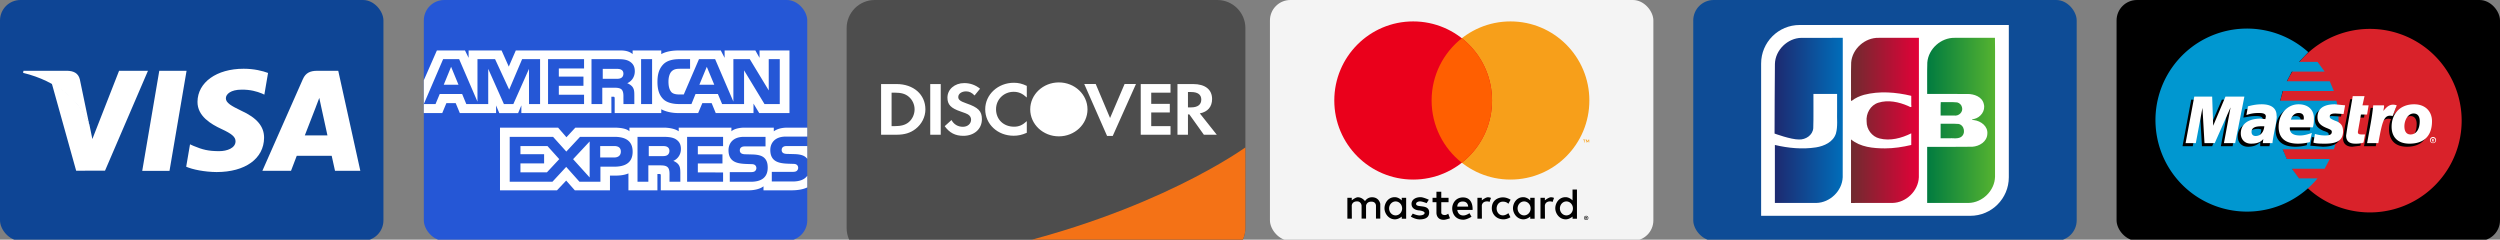 <svg xmlns="http://www.w3.org/2000/svg" width="312.96" height="30" viewBox="0 0 4890 468.75"><rect x="0" y="0" width="4890" height="468.75" fill="#808080" stroke="none"/><g fill="none" fill-rule="evenodd" transform="translate(0,0)">
    <rect fill="#0e4595" height="471" rx="40" width="750"/>
    <path d="M278.197 334.228l33.361-195.763h53.36l-33.385 195.763zm246.11-191.54c-10.572-3.966-27.136-8.222-47.822-8.222-52.725 0-89.865 26.55-90.18 64.603-.298 28.13 26.513 43.822 46.753 53.186 20.77 9.594 27.752 15.714 27.654 24.283-.132 13.121-16.587 19.116-31.923 19.116-21.357 0-32.703-2.966-50.226-10.276l-6.876-3.111-7.49 43.824c12.464 5.464 35.51 10.198 59.438 10.443 56.09 0 92.501-26.246 92.916-66.882.2-22.268-14.016-39.216-44.8-53.188-18.65-9.055-30.072-15.099-29.951-24.268 0-8.137 9.667-16.839 30.556-16.839 17.45-.27 30.089 3.535 39.937 7.5l4.781 2.26 7.234-42.43m137.307-4.222h-41.231c-12.774 0-22.332 3.487-27.942 16.234l-79.245 179.404h56.032s9.161-24.123 11.233-29.418c6.124 0 60.554.084 68.337.084 1.596 6.853 6.491 29.334 6.491 29.334h49.513zm-65.418 126.407c4.413-11.279 21.26-54.723 21.26-54.723-.316.522 4.38-11.334 7.075-18.684l3.606 16.879s10.217 46.728 12.352 56.528zM232.904 138.466l-52.24 133.496-5.567-27.13c-9.725-31.273-40.025-65.155-73.898-82.118l47.766 171.203 56.456-.065 84.004-195.386z"
          fill="#fff"/>
    <path d="M131.92 138.465H45.879l-.681 4.073c66.938 16.204 111.231 55.363 129.618 102.414l-18.71-89.96c-3.23-12.395-12.597-16.094-24.186-16.526"
          fill="#fff"/>
</g><g fill="none" fill-rule="evenodd" transform="translate(828,0)">
    <rect fill="#2557d6" height="471" rx="40" width="750" x="1"/>
    <path d="M1.003 221.185h36.024l8.123-19.51h18.185l8.101 19.51h70.88V206.27l6.327 14.98h36.796l6.327-15.202v15.138h176.151l-.082-32.026h3.408c2.386.083 3.083.302 3.083 4.226v27.8h91.106v-7.455c7.349 3.92 18.779 7.455 33.819 7.455h38.328l8.203-19.51h18.185l8.021 19.51h73.86v-18.532l11.186 18.532h59.187V98.678h-58.576v14.468l-8.202-14.468h-60.105v14.468l-7.532-14.468h-81.188c-13.59 0-25.536 1.889-35.186 7.153v-7.153h-56.026v7.153c-6.14-5.426-14.508-7.153-23.812-7.153H180.908l-13.734 31.641-14.104-31.641H88.6v14.468l-7.083-14.468H26.534L1 156.924v64.261zm227.396-17.67h-21.614l-.08-68.794-30.573 68.793H157.62l-30.652-68.854v68.854H84.084l-8.101-19.592h-43.9L23.9 203.514H1l37.756-87.837h31.326l35.859 83.164v-83.164h34.412l27.593 59.587 25.347-59.587h35.104v87.837h.003zM68.777 165.692l-14.43-35.017-14.35 35.017zm245.642 37.821h-70.433v-87.837h70.433v18.291h-49.348V149.8h48.165v18.005H265.07v17.542h49.348v18.166zm99.256-64.18c0 14.004-9.386 21.24-14.856 23.412 4.613 1.748 8.553 4.838 10.43 7.397 2.976 4.369 3.49 8.271 3.49 16.116v17.255h-21.266l-.08-11.077c0-5.285.508-12.886-3.328-17.112-3.081-3.09-7.777-3.76-15.368-3.76h-22.633v31.95H328.98v-87.838h48.495c10.775 0 18.714.283 25.53 4.207 6.67 3.924 10.67 9.652 10.67 19.45zm-26.652 13.042c-2.898 1.752-6.324 1.81-10.43 1.81H350.98v-19.51h25.962c3.674 0 7.508.164 9.998 1.584 2.735 1.28 4.427 4.003 4.427 7.765 0 3.84-1.61 6.929-4.344 8.351zm60.466 51.138h-21.513v-87.837h21.513zm249.74 0H667.35l-39.964-65.927v65.927h-42.94l-8.204-19.592h-43.799l-7.96 19.592H499.81c-10.248 0-23.224-2.257-30.572-9.715-7.41-7.458-11.265-17.56-11.265-33.533 0-13.027 2.304-24.936 11.366-34.347 6.816-7.01 17.49-10.242 32.02-10.242h20.412v18.821h-19.984c-7.694 0-12.039 1.14-16.224 5.203-3.594 3.699-6.06 10.69-6.06 19.897 0 9.41 1.878 16.196 5.797 20.628 3.245 3.476 9.144 4.53 14.694 4.53h9.469l29.716-69.076h31.592l35.696 83.081v-83.08h32.103l37.062 61.174V115.68h21.596v87.834zm-128.159-37.82l-14.591-35.017-14.51 35.017h29.1zm181.885 178.074c-5.121 7.458-15.101 11.239-28.611 11.239h-40.718v-18.84h40.553c4.022 0 6.837-.527 8.532-2.175a7.71 7.71 0 0 0 2.493-5.73c0-2.56-1.024-4.592-2.575-5.81-1.53-1.341-3.757-1.95-7.429-1.95-19.797-.67-44.495.609-44.495-27.194 0-12.743 8.125-26.157 30.25-26.157h41.998v-17.48h-39.02c-11.776 0-20.33 2.808-26.388 7.174v-7.175H627.83c-9.23 0-20.063 2.279-25.187 7.175v-7.175H499.578v7.175c-8.203-5.892-22.043-7.175-28.431-7.175h-67.983v7.175c-6.49-6.258-20.92-7.175-29.716-7.175h-76.085l-17.41 18.763-16.307-18.763H149.99v122.592h111.516l17.94-19.06 16.9 19.06 68.739.061v-28.838h6.757c9.12.14 19.878-.226 29.368-4.31v33.085h56.697v-31.952h2.735c3.49 0 3.834.143 3.834 3.616v28.333H636.71c10.935 0 22.365-2.787 28.695-7.845v7.845h54.632c11.369 0 22.471-1.587 30.918-5.651zm-341.503-47.154c0 24.406-18.286 29.445-36.716 29.445H346.43v29.469h-40.98l-25.962-29.085-26.981 29.085H168.99v-87.859h84.8l25.941 28.799 26.819-28.799h67.371c16.732 0 35.532 4.613 35.532 28.945zm-167.625 40.434h-51.839v-17.481h46.289V301.64h-46.289v-15.973h52.86l23.062 25.604zm83.526 10.06l-32.37-35.788 32.37-34.651zm47.873-39.066H345.98v-22.374h27.492c7.612 0 12.896 3.09 12.896 10.773 0 7.598-5.04 11.601-13.14 11.601zm142.744-40.373h70.369v18.17h-49.372v15.973h48.167v17.925h-48.167v17.481l49.372.08v18.23h-70.37v-87.859zm-27.054 47.03c4.693 1.724 8.53 4.816 10.329 7.375 2.977 4.29 3.408 8.293 3.493 16.037v17.417H481.57v-10.992c0-5.286.511-13.112-3.408-17.198-3.08-3.147-7.777-3.9-15.468-3.9h-22.533v32.09h-21.186v-87.859h48.678c10.674 0 18.448.47 25.369 4.146 6.654 4.004 10.839 9.488 10.839 19.51-.003 14.024-9.395 21.18-14.945 23.373zM477 303.59c-2.82 1.667-6.308 1.81-10.41 1.81h-25.614v-19.733h25.962c3.754 0 7.51.08 10.062 1.587 2.732 1.423 4.366 4.144 4.366 7.903 0 3.76-1.634 6.788-4.366 8.433zm190.336 5.597c4.106 4.23 6.306 9.572 6.306 18.614 0 18.9-11.858 27.723-33.122 27.723h-41.065v-18.84h40.9c4 0 6.836-.527 8.613-2.175 1.45-1.359 2.49-3.333 2.49-5.73 0-2.56-1.125-4.592-2.573-5.81-1.612-1.34-3.836-1.95-7.508-1.95-19.717-.67-44.41.61-44.41-27.193 0-12.744 8.04-26.158 30.144-26.158h42.269v18.7h-38.677c-3.834 0-6.327.143-8.447 1.587-2.31 1.422-3.166 3.534-3.166 6.32 0 3.315 1.96 5.57 4.613 6.545 2.224.77 4.613.996 8.205.996l11.35.305c11.446.278 19.303 2.249 24.078 7.066zM751 285.667h-38.427c-3.836 0-6.385.143-8.532 1.587-2.224 1.423-3.081 3.534-3.081 6.322 0 3.314 1.878 5.569 4.61 6.544 2.225.77 4.614.996 8.126.996l11.427.304c11.531.284 19.228 2.258 23.921 7.072.855.67 1.368 1.422 1.956 2.175z"
          fill="#fff"/>
</g><g fill="none" fill-rule="evenodd" transform="translate(1656,0)">
    <path d="M54.992 0C24.627 0 0 24.63 0 55.004v390.992C0 476.376 24.619 501 54.992 501h670.016C755.373 501 780 476.37 780 445.996V55.004C780 24.624 755.381 0 725.008 0z"
          fill="#4d4d4d"/>
    <path d="M415.13 161.213c30.941 0 56.022 23.58 56.022 52.709v.033c0 29.13-25.081 52.742-56.021 52.742s-56.022-23.613-56.022-52.742v-.033c0-29.13 25.082-52.71 56.022-52.71zm-87.978.68c8.837 0 16.248 1.784 25.268 6.09v22.751c-8.544-7.863-15.955-11.154-25.756-11.154-19.264 0-34.414 15.015-34.414 34.05 0 20.075 14.681 34.196 35.37 34.196 9.312 0 16.586-3.12 24.8-10.857v22.763c-9.341 4.14-16.911 5.776-25.756 5.776-31.278 0-55.582-22.596-55.582-51.737 0-28.826 24.951-51.878 56.07-51.878zm-97.113.627c11.546 0 22.11 3.72 30.943 10.994l-10.748 13.248c-5.35-5.646-10.41-8.028-16.564-8.028-8.853 0-15.3 4.745-15.3 10.989 0 5.354 3.619 8.188 15.944 12.482 23.365 8.044 30.29 15.176 30.29 30.926 0 19.193-14.976 32.553-36.32 32.553-15.63 0-26.994-5.795-36.458-18.872l13.268-12.03c4.73 8.61 12.622 13.222 22.42 13.222 9.163 0 15.947-5.952 15.947-13.984 0-4.164-2.055-7.734-6.158-10.258-2.066-1.195-6.158-2.977-14.2-5.647-19.291-6.538-25.91-13.527-25.91-27.185 0-16.225 14.214-28.41 32.846-28.41zm234.723 1.728h22.437l28.084 66.592 28.446-66.592h22.267l-45.494 101.686h-11.053zm-397.348.152h30.15c33.312 0 56.534 20.382 56.534 49.641 0 14.59-7.104 28.696-19.118 38.057-10.108 7.901-21.626 11.445-37.574 11.445H67.414zm96.135 0h20.54v99.143h-20.54zm411.734 0h58.252v16.8H595.81v22.005h36.336v16.791H595.81v26.762h37.726v16.785h-58.252V164.4zm71.858 0h30.455c23.69 0 37.265 10.71 37.265 29.272 0 15.18-8.514 25.14-23.986 28.105l33.148 41.766h-25.26l-28.429-39.828h-2.678v39.828h-20.515zm20.515 15.616v30.025h6.002c13.117 0 20.069-5.362 20.069-15.328 0-9.648-6.954-14.697-19.745-14.697zM87.94 181.199v65.559h5.512c13.273 0 21.656-2.394 28.11-7.88 7.103-5.955 11.376-15.465 11.376-24.98 0-9.499-4.273-18.725-11.376-24.681-6.785-5.78-14.837-8.018-28.11-8.018z"
          fill="#fff"/>
    <path d="M779.982 288.361c-26.05 18.33-221.077 149.34-558.754 212.623H724.99c30.365 0 54.992-24.63 54.992-55.004z"
          fill="#f47216"/>
</g>
<g fill="none" fill-rule="evenodd" transform="translate(2484,0)">
    <rect fill="#f4f4f4" height="471" rx="40" width="750"/>
    <path d="M618.579 422.143c-1.213.03-2.213.432-2.998 1.207-.785.776-1.192 1.746-1.22 2.911.028 1.157.435 2.125 1.22 2.904.785.78 1.785 1.184 2.998 1.215 1.185-.03 2.171-.436 2.96-1.215.787-.78 1.196-1.747 1.226-2.904-.03-1.165-.437-2.135-1.223-2.91-.786-.776-1.774-1.179-2.963-1.208zm0 7.329c-.925-.023-1.687-.336-2.287-.94-.6-.602-.91-1.36-.932-2.27.021-.916.332-1.672.932-2.27.6-.599 1.362-.909 2.287-.93.904.021 1.655.331 2.25.93.596.598.905 1.354.927 2.27-.022.91-.33 1.668-.926 2.27-.596.604-1.347.917-2.251.94zm.242-5.139h-1.766v3.826h.817v-1.433h.374l1.16 1.433h.978l-1.25-1.443c.39-.05.69-.176.901-.38.21-.204.317-.465.32-.781-.004-.378-.137-.675-.4-.891-.264-.216-.642-.326-1.134-.33zm-.01.717c.219 0 .39.043.515.127a.434.434 0 0 1 .19.378.446.446 0 0 1-.19.386c-.124.086-.296.129-.515.129h-.939v-1.02zm-458.605 2.703h-8.755V386.87h8.584v4.982s7.539-6.089 12.017-6.013c8.706.148 13.905 7.559 13.905 7.559s4.217-7.559 13.733-7.559c14.073 0 16.137 12.884 16.137 12.884v28.857h-8.412v-25.422s.03-7.73-9.098-7.73c-9.44 0-10.3 7.73-10.3 7.73v25.423h-8.755v-25.595s-.841-8.073-8.756-8.073c-10.278 0-10.471 8.245-10.471 8.245zm266.254-41.92c-4.478-.075-12.016 6.013-12.016 6.013v-4.971h-8.593v40.874h8.76l-.167-25.593s.193-8.228 10.472-8.228c1.909 0 3.391.463 4.565 1.175v-.033l2.853-7.96c-1.722-.725-3.68-1.239-5.874-1.276zm123.33 0c-4.477-.075-12.015 6.013-12.015 6.013v-4.971h-8.593v40.874h8.76l-.167-25.593s.193-8.228 10.472-8.228c1.909 0 3.391.463 4.565 1.175v-.033l2.853-7.96c-1.722-.725-3.68-1.239-5.874-1.276zm-305.653-.167c-13.103 0-20.037 11.784-20.072 21.629-.036 10.091 7.894 21.73 20.44 21.73 7.32 0 13.334-5.407 13.334-5.407l-.016 4.164h8.618V386.86h-8.648v5.155s-5.647-6.348-13.656-6.348zm1.678 8.33c7.04 0 12.754 6.126 12.754 13.668 0 7.543-5.715 13.636-12.754 13.636-7.04 0-12.721-6.093-12.721-13.636 0-7.542 5.681-13.669 12.72-13.669zm249.646-8.33c-13.103 0-20.037 11.784-20.072 21.629-.036 10.091 7.894 21.73 20.44 21.73 7.32 0 13.334-5.407 13.334-5.407l-.016 4.164h8.618V386.86h-8.648v5.155s-5.647-6.348-13.656-6.348zm1.678 8.33c7.04 0 12.754 6.126 12.754 13.668 0 7.543-5.715 13.636-12.754 13.636-7.04 0-12.721-6.093-12.721-13.636 0-7.542 5.681-13.669 12.72-13.669zm81.066-8.33c-13.102 0-20.036 11.784-20.071 21.629-.036 10.091 7.893 21.73 20.44 21.73 7.32 0 13.334-5.407 13.334-5.407l-.016 4.164h8.618v-57.078h-8.648v21.31s-5.648-6.348-13.657-6.348zm1.678 8.33c7.04 0 12.755 6.126 12.755 13.668 0 7.543-5.715 13.636-12.755 13.636s-12.72-6.093-12.72-13.636c0-7.542 5.68-13.669 12.72-13.669zm-287.148 35.13c-8.926 0-17.167-5.497-17.167-5.497l3.777-5.84s7.797 3.607 13.39 3.607c3.634 0 9.712-1.174 9.785-4.81.078-3.842-10.214-4.981-10.214-4.981s-15.364-.21-15.364-12.883c0-7.97 7.673-13.055 17.51-13.055 5.684 0 16.308 4.981 16.308 4.981l-4.291 6.7s-8.204-3.28-12.532-3.436c-3.655-.132-8.069 1.62-8.069 4.81 0 8.668 25.58-.676 25.58 16.834 0 11.487-10.418 13.57-18.713 13.57zm32.93-54.108v11.892h-7.619v8.597h7.62v20.555s-.675 13.904 14.264 13.904c4.13 0 12.218-3.056 12.218-3.056l-3.457-8.934s-3.217 2.745-6.848 2.653c-6.904-.174-6.713-4.6-6.713-4.6v-20.524h14.233v-8.595h-14.232v-11.891h-9.465zm51.858 11.15c-14.05 0-21.07 11.58-21.012 21.63.06 10.335 6.392 21.965 21.85 21.965 6.617 0 15.91-5.81 15.91-5.81L390.277 417s-6.341 4.5-11.915 4.5c-11.16 0-11.882-10.915-11.882-10.915h29.872s2.229-24.416-18.83-24.416zm-1.276 8.028c.331-.02.687 0 1.04 0 10.514 0 10.44 9.94 10.44 9.94H366.48s-.503-9.356 9.767-9.94zm90.132 22.699l4.006 8.017s-6.349 4.13-13.474 4.13c-14.751 0-22.943-11.11-22.943-21.621 0-16.52 13.036-21.378 21.85-21.378 8.001 0 14.931 4.616 14.931 4.616l-4.491 8.016s-2.723-4.25-10.682-4.25c-7.946 0-12.14 6.854-12.14 13.36 0 7.291 4.881 13.483 12.261 13.483 5.79 0 10.682-4.373 10.682-4.373z"
          fill="#000"/>
    <path d="M624.508 278.631v-5.52h-1.44l-1.658 3.796-1.657-3.796h-1.44v5.52h1.017v-4.164l1.553 3.59h1.055l1.553-3.6v4.174zm-9.123 0v-4.578h1.845v-.933h-4.698v.933h1.845v4.578zm9.412-82.071c0 85.425-69.077 154.676-154.288 154.676-85.21 0-154.288-69.25-154.288-154.676S385.298 41.883 470.51 41.883c85.21 0 154.288 69.251 154.288 154.677z"
          fill="#f79f1a"/>
    <path d="M434.46 196.56c0 85.425-69.078 154.676-154.288 154.676-85.212 0-154.288-69.25-154.288-154.676S194.96 41.883 280.172 41.883c85.21 0 154.287 69.251 154.287 154.677z"
          fill="#ea001b"/>
    <path d="M375.34 74.797c-35.999 28.317-59.107 72.318-59.107 121.748s23.108 93.466 59.108 121.782c35.999-28.316 59.107-72.352 59.107-121.782s-23.108-93.431-59.107-121.748z"
          fill="#ff5f01"/>
</g><defs>
    <linearGradient x1=".032%" y1="50%" x2="99.974%" y2="50%" id="a">
        <stop stop-color="#007B40" offset="0%"/>
        <stop stop-color="#55B330" offset="100%"/>
    </linearGradient>
    <linearGradient x1=".472%" y1="50%" x2="99.986%" y2="50%" id="b">
        <stop stop-color="#1D2970" offset="0%"/>
        <stop stop-color="#006DBA" offset="100%"/>
    </linearGradient>
    <linearGradient x1=".114%" y1="50.001%" x2="99.986%" y2="50.001%" id="c">
        <stop stop-color="#6E2B2F" offset="0%"/>
        <stop stop-color="#E30138" offset="100%"/>
    </linearGradient>
</defs>
<g fill="none" fill-rule="evenodd" transform="translate(3312,0)">
    <rect fill="#0E4C96" width="750" height="471" rx="40"/>
    <path d="M617.243 346.766c0 41.615-33.728 75.36-75.36 75.36H132.757V124.245c0-41.626 33.733-75.37 75.365-75.37l409.12-.001v297.892h.001z"
          fill="#FFF"/>
    <path d="M483.859 242.045c11.684.253 23.437-.516 35.077.4 11.787 2.2 14.628 20.043 4.156 25.888-7.141 3.85-15.633 1.432-23.379 2.113H483.86v-28.401zm41.833-32.145c2.596 9.165-6.238 17.392-15.066 16.13h-26.767c.185-8.642-.368-18.021.272-26.208 10.724.301 21.549-.616 32.21.48 4.58 1.15 8.413 4.916 9.35 9.598zM590.12 73.997c.498 17.501.071 35.927.214 53.783-.035 72.596.072 145.194-.055 217.79-.469 27.207-24.582 50.844-51.6 51.387-27.046.111-54.095.016-81.142.047v-109.75c29.47-.154 58.959.307 88.417-.232 13.667-.86 28.632-9.876 29.27-24.915 1.61-15.102-12.632-25.55-26.153-27.201-5.198-.135-5.044-1.515 0-2.117 12.892-2.787 23.02-16.133 19.226-29.499-3.236-14.058-18.773-19.499-31.697-19.472-26.351-.18-52.709-.026-79.063-.077.172-20.489-.354-41 .286-61.474 2.087-26.716 26.806-48.747 53.447-48.27h78.85z"
          fill="url(#a)"/>
    <path d="M159.74 125.04c.674-27.163 24.889-50.611 51.875-51.007 26.944-.083 53.891-.012 80.837-.036-.074 90.885.148 181.777-.112 272.658-1.038 26.834-24.99 49.834-51.679 50.307-26.996.099-53.995.014-80.992.042V283.551c26.223 6.194 53.722 8.832 80.473 4.721 15.993-2.575 33.488-10.424 38.902-27.014 3.986-14.192 1.742-29.126 2.334-43.692v-33.824h-46.297c-.208 22.37.426 44.78-.335 67.125-1.248 13.734-14.846 22.46-27.8 21.995-16.066.169-47.898-11.64-47.898-11.64-.08-41.917.466-94.408.692-136.182z"
          fill="url(#b)"/>
    <path d="M309.72 197.39c-2.434.517-.49-8.3-1.114-11.646.166-21.15-.346-42.323.284-63.458 2.083-26.829 26.991-48.916 53.739-48.288h78.766c-.074 90.884.147 181.775-.112 272.656-1.039 26.834-24.992 49.833-51.68 50.308-26.998.1-53.998.015-80.997.043V272.708c18.44 15.128 43.5 17.484 66.472 17.525 17.317-.006 34.534-2.675 51.35-6.67V260.79c-18.953 9.447-41.233 15.446-62.243 10.018-14.656-3.65-25.294-17.811-25.056-32.936-1.699-15.728 7.524-32.335 22.981-37.011 19.19-6.008 40.108-1.413 58.096 6.398 3.855 2.018 7.765 4.521 6.222-1.921v-17.9c-30.084-7.157-62.101-9.792-92.329-2.004-8.748 2.468-17.27 6.21-24.379 11.956z"
          fill="url(#c)"/>
</g>
<g fill="none" fill-rule="evenodd" transform="translate(4140,0)">
    <rect fill="#000" width="750" height="471" rx="40"/>
    <path d="M675 236a179 179 0 11-359 0 179 179 0 01359 0" fill="#D9222A"/>
    <path d="M357 349l-14-19h64l10-19h-84l-8-19h100a179 179 0 005-95H320l5-19h100l-8-19h-84l10-19h64l-14-19h-36l18-19a179 179 0 1018 247h-36" fill="#0097D0"/>
    <path d="M651 336a6 6 0 1112 0 6 6 0 01-12 0zm6 4a4 4 0 100-9 4 4 0 000 9zm-1-2h-1v-5h3l1 2-1 1 1 2h-1l-1-2h-1v2zm0-3h2l-1-1h-1v1zm-284-51c-7 2-15 3-22 3-25 0-39-11-39-33 0-26 17-44 40-44 18 0 30 10 30 27l-3 18h-44c-2 11 6 15 19 15 8 0 15-1 23-4l-4 18zm-12-44c0-2 3-13-10-13-7 0-12 4-14 13h24zm28-5c0 9 5 16 17 21 9 3 10 4 10 8s-4 7-13 7l-20-3-3 17 24 2c24 0 35-8 35-25 0-10-5-16-16-21-10-3-11-4-11-8s4-6 11-6l17 1 3-17-20-1c-26 0-35 11-34 25m-89 51h-18v-8c-6 6-13 9-24 9-12 0-20-8-20-20 0-18 14-29 39-29l10 1v-5c0-5-3-7-14-7-10 0-17 2-24 3l3-16c12-3 19-4 27-4 20 0 30 7 30 21l-2 15-7 40zm-16-33l-5-1c-13 0-19 4-19 12 0 4 3 7 8 7 9 0 16-7 16-18zm194 32l-16 2c-11 0-18-6-18-16l3-20 11-57h22l-3 17h11l-3 19h-11l-7 33c0 4 3 6 8 6l6-1-3 17m99-75c-16 0-29 6-36 18l6-17c-12-4-19 2-26 11l-2 2v-13h-21l-12 70-1 5h23l5-29c5-21 13-27 25-24-3 6-4 13-4 20 0 19 10 34 35 34s43-13 43-44c0-19-12-33-35-33zm-6 59c-8 0-13-7-13-17 0-11 7-25 18-25 9 0 12 8 12 15 0 17-6 27-17 27zm-343 17h-23l13-70-30 70h-20l-4-70-14 70h-20l17-91h35l3 51 22-51h38l-17 91"
          fill="#000"/>
    <path d="M613 274a6 6 0 1112 0 6 6 0 01-12 0zm6 5a4 4 0 100-9 4 4 0 000 9zm-1-2h-1v-5h3l1 1-1 2 1 2h-1l-1-2h-1v2zm0-3h2v-1h-2v1zm-240 4c-8 2-15 3-23 3-25 0-38-11-38-33 0-25 17-44 39-44 19 0 30 11 30 27 0 5 0 11-2 18h-45c-1 11 6 16 20 16 7 0 15-2 23-5l-4 18zm-12-44c0-1 3-13-10-13-7 0-13 5-15 13h25zm27-5c0 10 5 16 17 21 10 4 11 5 11 8 0 5-4 7-13 7-7 0-13-1-20-3l-3 17c6 2 15 2 23 2 24 0 35-7 35-24 0-11-4-17-16-21-9-4-10-5-10-8 0-4 3-6 11-6l16 1 3-17-20-2c-25 0-34 11-34 25m-88 51h-19l1-8c-6 7-14 9-24 9-12 0-20-8-20-20 0-18 14-29 39-29l9 1 1-5c0-5-4-7-14-7-11 0-18 2-24 4l3-17c11-3 19-4 27-4 19 0 29 8 29 22 1 4-1 11-1 15-1 4-7 33-7 39zm-16-33h-6c-12 0-19 3-19 11 0 5 3 8 8 8 10 0 16-8 17-19zm194 32c-7 2-11 2-16 2-12 0-18-5-18-16l3-20 10-57h23l-4 18h12l-3 18h-12l-6 34c0 4 2 5 8 5h6l-3 16m110-42c0 16-7 26-18 26-8 0-12-6-12-16 0-12 7-25 18-25 9 0 12 7 12 15zm24 0c0-18-12-33-35-33-27 0-44 18-44 44 0 18 10 33 35 33 26 0 44-13 44-44zm-115-31c-2 23-7 46-11 69l-1 5h22c8-44 11-57 28-53l8-21c-12-4-19 2-26 11 0-4 2-8 1-11h-21m-270 74h-22l13-70-31 70h-20l-4-69-13 69h-20l17-91h35l2 57 24-57h37l-18 91"
          fill="#FFF"/>
</g></svg>
